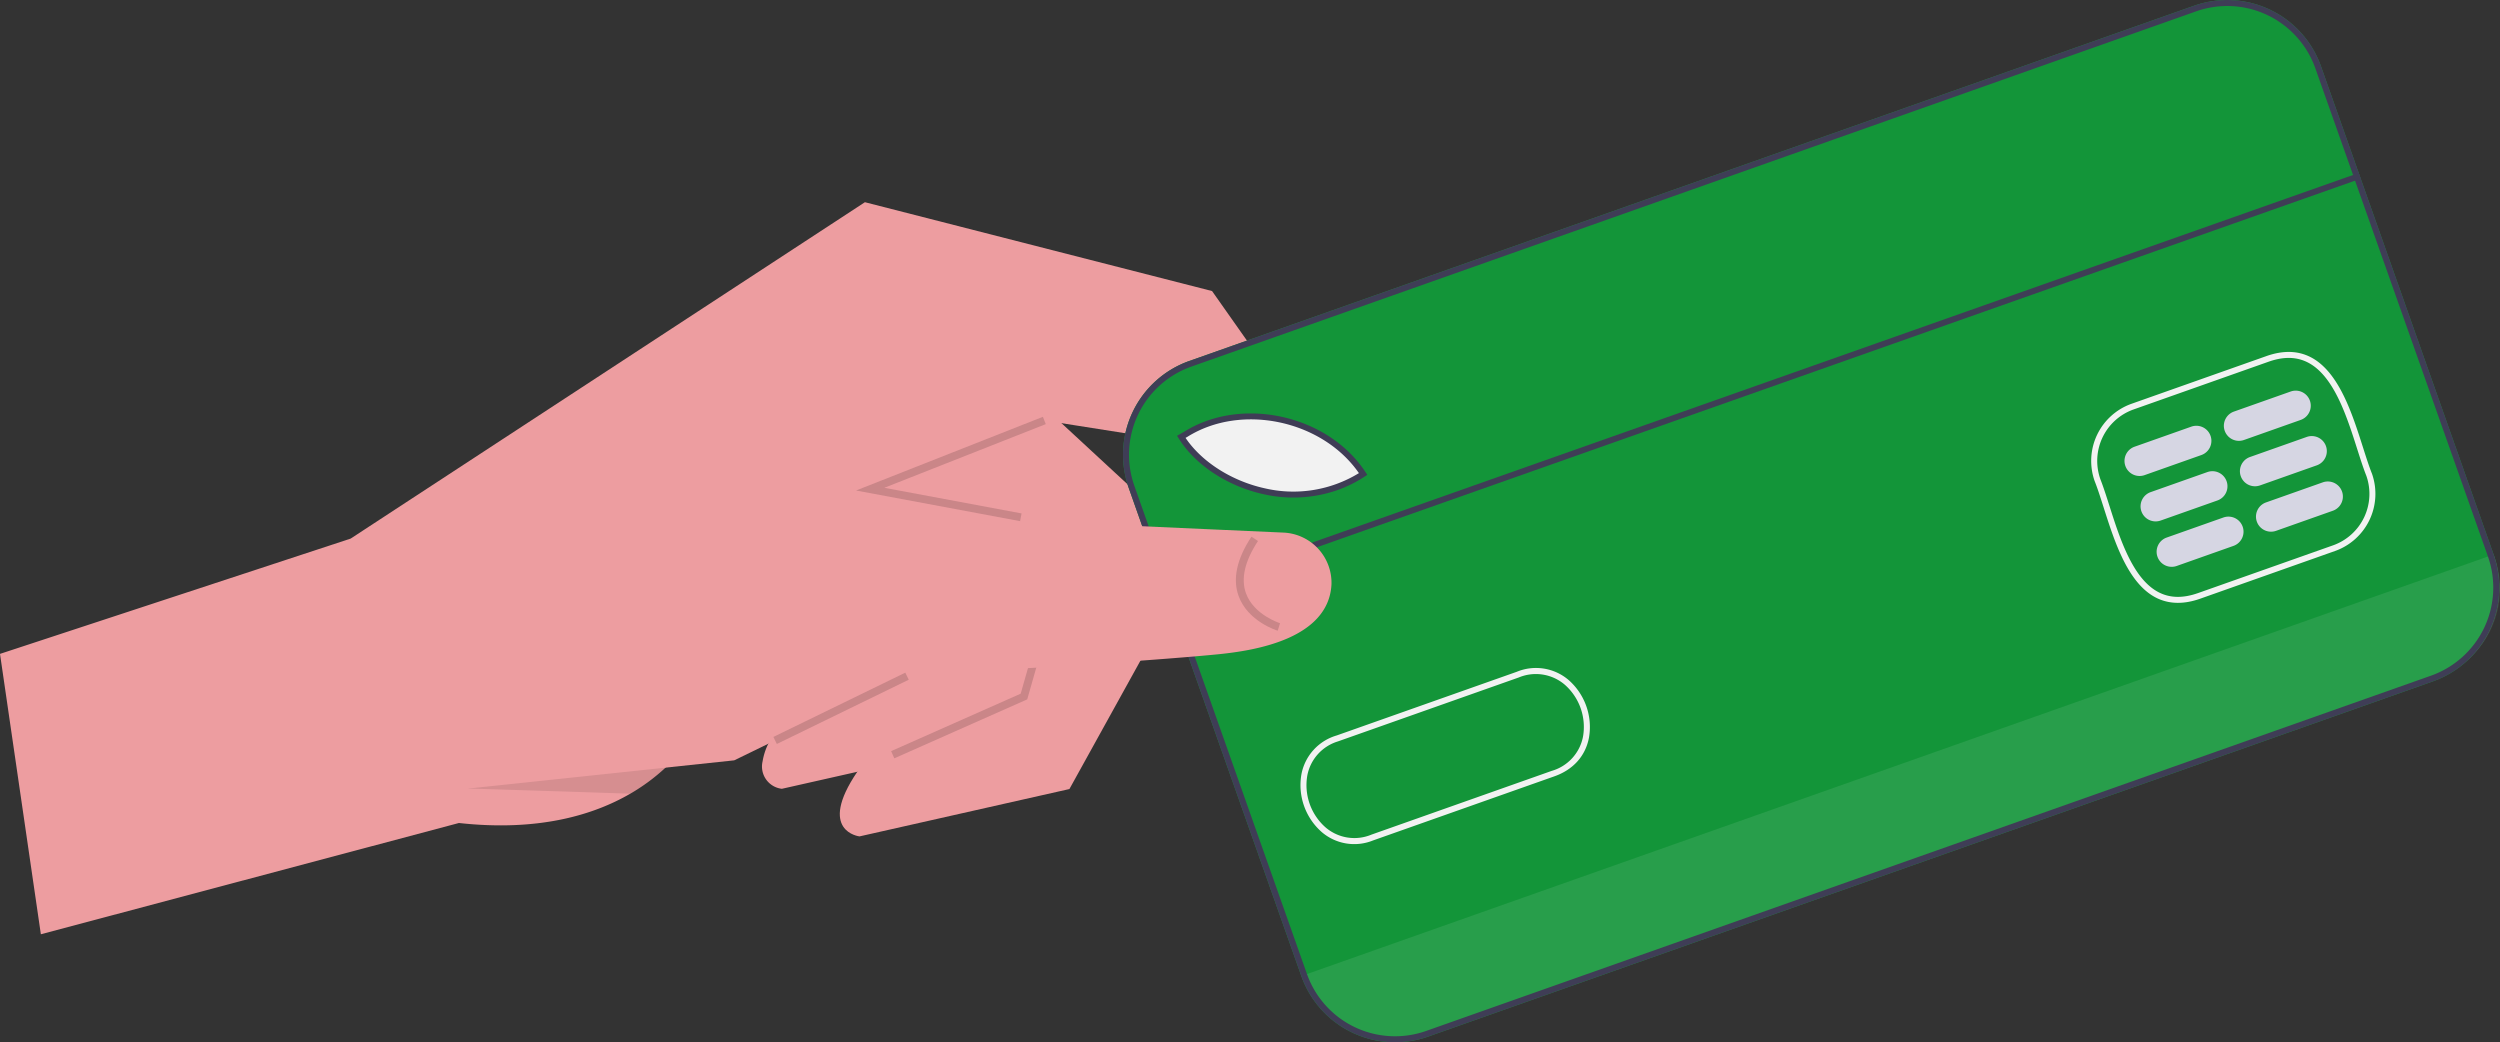<svg xmlns="http://www.w3.org/2000/svg" width="800.934" height="333.927" viewBox="0 0 800.934 333.927" xmlns:xlink="http://www.w3.org/1999/xlink" role="img" artist="Katerina Limpitsouni" source="https://undraw.co/"><rect x="0" y="0" width="800.934" height="333.927" fill="#333333" stroke="none"/><g transform="translate(-580 -279.587)"><path d="M560.571,562.886l-67.25,15.17s-13.713-1.561-.709-20.707c1.168-1.724,2.554-3.579,4.183-5.594l34.853-17.1-.324-2.3-7.42-52.332-2.869-20.255,21.875-20.336,4.176-3.885L602.6,486.895l-.4.731L579,529.573Z" transform="translate(362.041 -30.509)" fill="#ed9da0"/><path d="M540.812,550.759l-67.25,15.17a7.184,7.184,0,0,1-6.181-8.8,20.14,20.14,0,0,1,1.818-5.63,60.432,60.432,0,0,1,7.837-11.874l34.853-17.1-4.274-30.139-2.128-15.031-1.378-9.718-2.833-20,26.051-24.221L555.7,449.653l27.144,25.115-3.664,6.612-4.368,7.9-20.961,37.91-4.271,7.722Z" transform="translate(356.934 -33.633)" fill="#ed9da0"/><path d="M707.738,549.467s-25.2-1.677-34.623-18.725a30.67,30.67,0,0,1-3.29-18.4l-10.27-20.3-14.617-28.928-37.288-5.888-1.945,1.726-27.038,24.021-8.272,7.35-12.774,11.36-61.946,55.038a46.161,46.161,0,0,1-9.382,11.725A63.143,63.143,0,0,1,475,576.8c-11.82,6.859-29.489,12.191-54.9,9.391L286.164,621.837l-13.09-89.827,112.34-36.936L550.168,387.306l111.218,28.462L712.96,489Z" transform="translate(306.926 -42.936)" fill="#ed9da0"/><g transform="translate(939.775 279.587)"><path d="M747.515,607.591,425.55,721.423a31.871,31.871,0,0,1-40.621-19.4L329.616,545.587a31.871,31.871,0,0,1,19.4-40.621L670.984,391.132a31.871,31.871,0,0,1,40.621,19.4l55.309,156.434a31.871,31.871,0,0,1-19.4,40.621Z" transform="translate(-327.798 -389.314)" fill="#139539"/><path d="M753.576,526.253l.293.828a30.4,30.4,0,0,1-18.535,38.794l-323.576,114.4a30.4,30.4,0,0,1-38.791-18.526l-.293-.828Z" transform="translate(-314.457 -348.601)" fill="#f2f2f2" opacity="0.096"/><path d="M401.012,510.687c-21.342,14.043-48.694,3.475-58.259-11.92l1.526-.867C362.447,486.577,389.428,492.887,401.012,510.687Z" transform="translate(-323.351 -358.718)" fill="#f2f2f2"/><path d="M601.814,555.285c-5.224,1.847-9.926,1.761-13.981-.252-9.163-4.553-13.457-18.051-16.916-28.9-1.006-3.155-1.954-6.136-2.921-8.572l-.014-.038a19.425,19.425,0,0,1,11.771-24.663l43.306-15.311c5.217-1.845,9.915-1.761,13.96.252,9.161,4.546,13.463,18.041,16.921,28.883,1.006,3.162,1.961,6.149,2.93,8.588a19.437,19.437,0,0,1-11.766,24.7Zm-32.02-38.414c.988,2.5,1.945,5.5,2.959,8.678,3.344,10.5,7.507,23.567,15.937,27.756,3.618,1.8,7.7,1.85,12.479.161l43.294-15.307a17.5,17.5,0,0,0,10.606-22.211c-.981-2.465-1.943-5.482-2.962-8.677-3.347-10.495-7.513-23.558-15.94-27.741-3.614-1.795-7.693-1.846-12.464-.16l-43.3,15.31a17.491,17.491,0,0,0-10.6,22.189Z" transform="translate(-256.715 -363.474)" fill="#f2f2f2"/><path d="M392.511,515.985a43.043,43.043,0,0,1-23.661,1.3c-11.47-2.515-21.883-9.366-27.165-17.87l-.529-.853,2.381-1.353c18.442-11.487,46.1-5.259,58.033,13.079l.523.8-.8.528A40.5,40.5,0,0,1,392.511,515.985Zm-48.64-16.745c5.173,7.687,14.8,13.834,25.393,16.16a40.217,40.217,0,0,0,30.148-4.866c-11.676-16.89-37.545-22.493-54.87-11.678Z" transform="translate(-323.827 -358.957)" fill="#3f3d56"/><path d="M394.762,609.576a16.012,16.012,0,0,1-16.282-2.7,20.029,20.029,0,0,1-6.552-18.513A16.069,16.069,0,0,1,383.212,575.9l57.7-20.4a16.1,16.1,0,0,1,16.6,2.611,20.029,20.029,0,0,1,6.54,18.513c-1.139,5.955-5.156,10.341-11.287,12.44l-57.7,20.4ZM383.57,577.819a14.181,14.181,0,0,0-9.749,10.9,18.043,18.043,0,0,0,5.9,16.679,14.193,14.193,0,0,0,14.68,2.254l57.725-20.411a14.211,14.211,0,0,0,10.022-10.979,18.042,18.042,0,0,0-5.9-16.679,14.255,14.255,0,0,0-14.693-2.264l-57.735,20.413-.265.092Z" transform="translate(-314.767 -340.272)" fill="#f2f2f2"/><path d="M599.752,503.836l-18.19,6.432a4.823,4.823,0,1,1-3.216-9.1l18.19-6.432a4.823,4.823,0,1,1,3.216,9.1Z" transform="translate(-254.268 -358.051)" fill="#d6d6e3"/><path d="M603.718,515.054l-18.19,6.432a4.823,4.823,0,0,1-3.216-9.1l18.19-6.432a4.823,4.823,0,0,1,3.216,9.1Z" transform="translate(-253.089 -354.717)" fill="#d6d6e3"/><path d="M607.684,526.271l-18.19,6.432a4.823,4.823,0,0,1-3.216-9.1l18.19-6.432a4.823,4.823,0,1,1,3.216,9.1Z" transform="translate(-251.91 -351.383)" fill="#d6d6e3"/><path d="M624.29,495.161l-18.19,6.432a4.823,4.823,0,1,1-3.216-9.1l18.19-6.432a4.823,4.823,0,0,1,3.216,9.1Z" transform="translate(-246.973 -360.631)" fill="#d6d6e3"/><path d="M628.256,506.378l-18.19,6.432a4.823,4.823,0,1,1-3.216-9.1l18.19-6.432a4.823,4.823,0,0,1,3.216,9.1Z" transform="translate(-245.794 -357.296)" fill="#d6d6e3"/><path d="M632.222,517.595l-18.19,6.431a4.823,4.823,0,1,1-3.216-9.1l18.19-6.432a4.823,4.823,0,1,1,3.216,9.1Z" transform="translate(-244.616 -353.963)" fill="#d6d6e3"/><rect width="404.006" height="1.929" transform="translate(14.952 189.941) rotate(-19.45)" fill="#3f3d56"/><path d="M747.515,607.591,425.55,721.423a31.871,31.871,0,0,1-40.621-19.4L329.616,545.587a31.871,31.871,0,0,1,19.4-40.621L670.984,391.132a31.871,31.871,0,0,1,40.621,19.4l55.309,156.434a31.871,31.871,0,0,1-19.4,40.621ZM349.662,506.781a29.939,29.939,0,0,0-18.227,38.164l55.309,156.434a29.939,29.939,0,0,0,38.163,18.227L746.873,605.771A29.939,29.939,0,0,0,765.1,567.608l-55.31-156.429a29.939,29.939,0,0,0-38.162-18.236Z" transform="translate(-327.798 -389.314)" fill="#3f3d56"/></g><path d="M228.03,216.988l-1.019-2.3,41.507-18.408,9.895-34.713L263.5,149.509l1.581-1.957,16.21,13.106L270.614,198.1Z" transform="translate(638.483 305.543)" opacity="0.15"/><path d="M488.47,541.57l-10.91,5.314-22,2.33a63.145,63.145,0,0,1-11.3,8.35l-19.294-.639-32.587-1.02,110.167-93.938,22.209,5.455S487.441,543.763,488.47,541.57Z" transform="translate(337.662 -23.701)" opacity="0.1"/><path d="M643.046,513.111c-2.892.557-6.062,1.018-9.566,1.371-18.087,1.808-56.32,4.212-59.692,4.381-22.646,1.066-36.884,1.053-36.884,1.053l-47.767,23.257-10.91,5.314-88.433,9.366L509.54,455.746l14.506,3.561,24.552,6.038,27.049,6.65,23.47,1.056,30.37,1.362,24.547,1.1a16.109,16.109,0,0,1,15.543,16.561C669.192,500.174,663.575,509.121,643.046,513.111Z" transform="translate(336.995 -25.304)" fill="#ed9da0"/><path d="M601.316,502.635c-.391-.12-9.614-3.021-12.54-11.139-1.968-5.458-.583-11.844,4.116-18.982l2.1,1.383c-4.235,6.432-5.533,12.062-3.857,16.73,2.488,6.93,10.833,9.576,10.916,9.6Z" transform="translate(388.034 -20.984)" opacity="0.15"/><rect width="47.006" height="2.515" transform="matrix(0.899, -0.438, 0.438, 0.899, 827.774, 515.679)" opacity="0.15"/><path d="M218.073,139.377l59.862-23.609.923,2.34-51.73,20.4,43.964,8.212-.463,2.472Z" transform="translate(636.181 297.355)" opacity="0.15"/></g></svg>